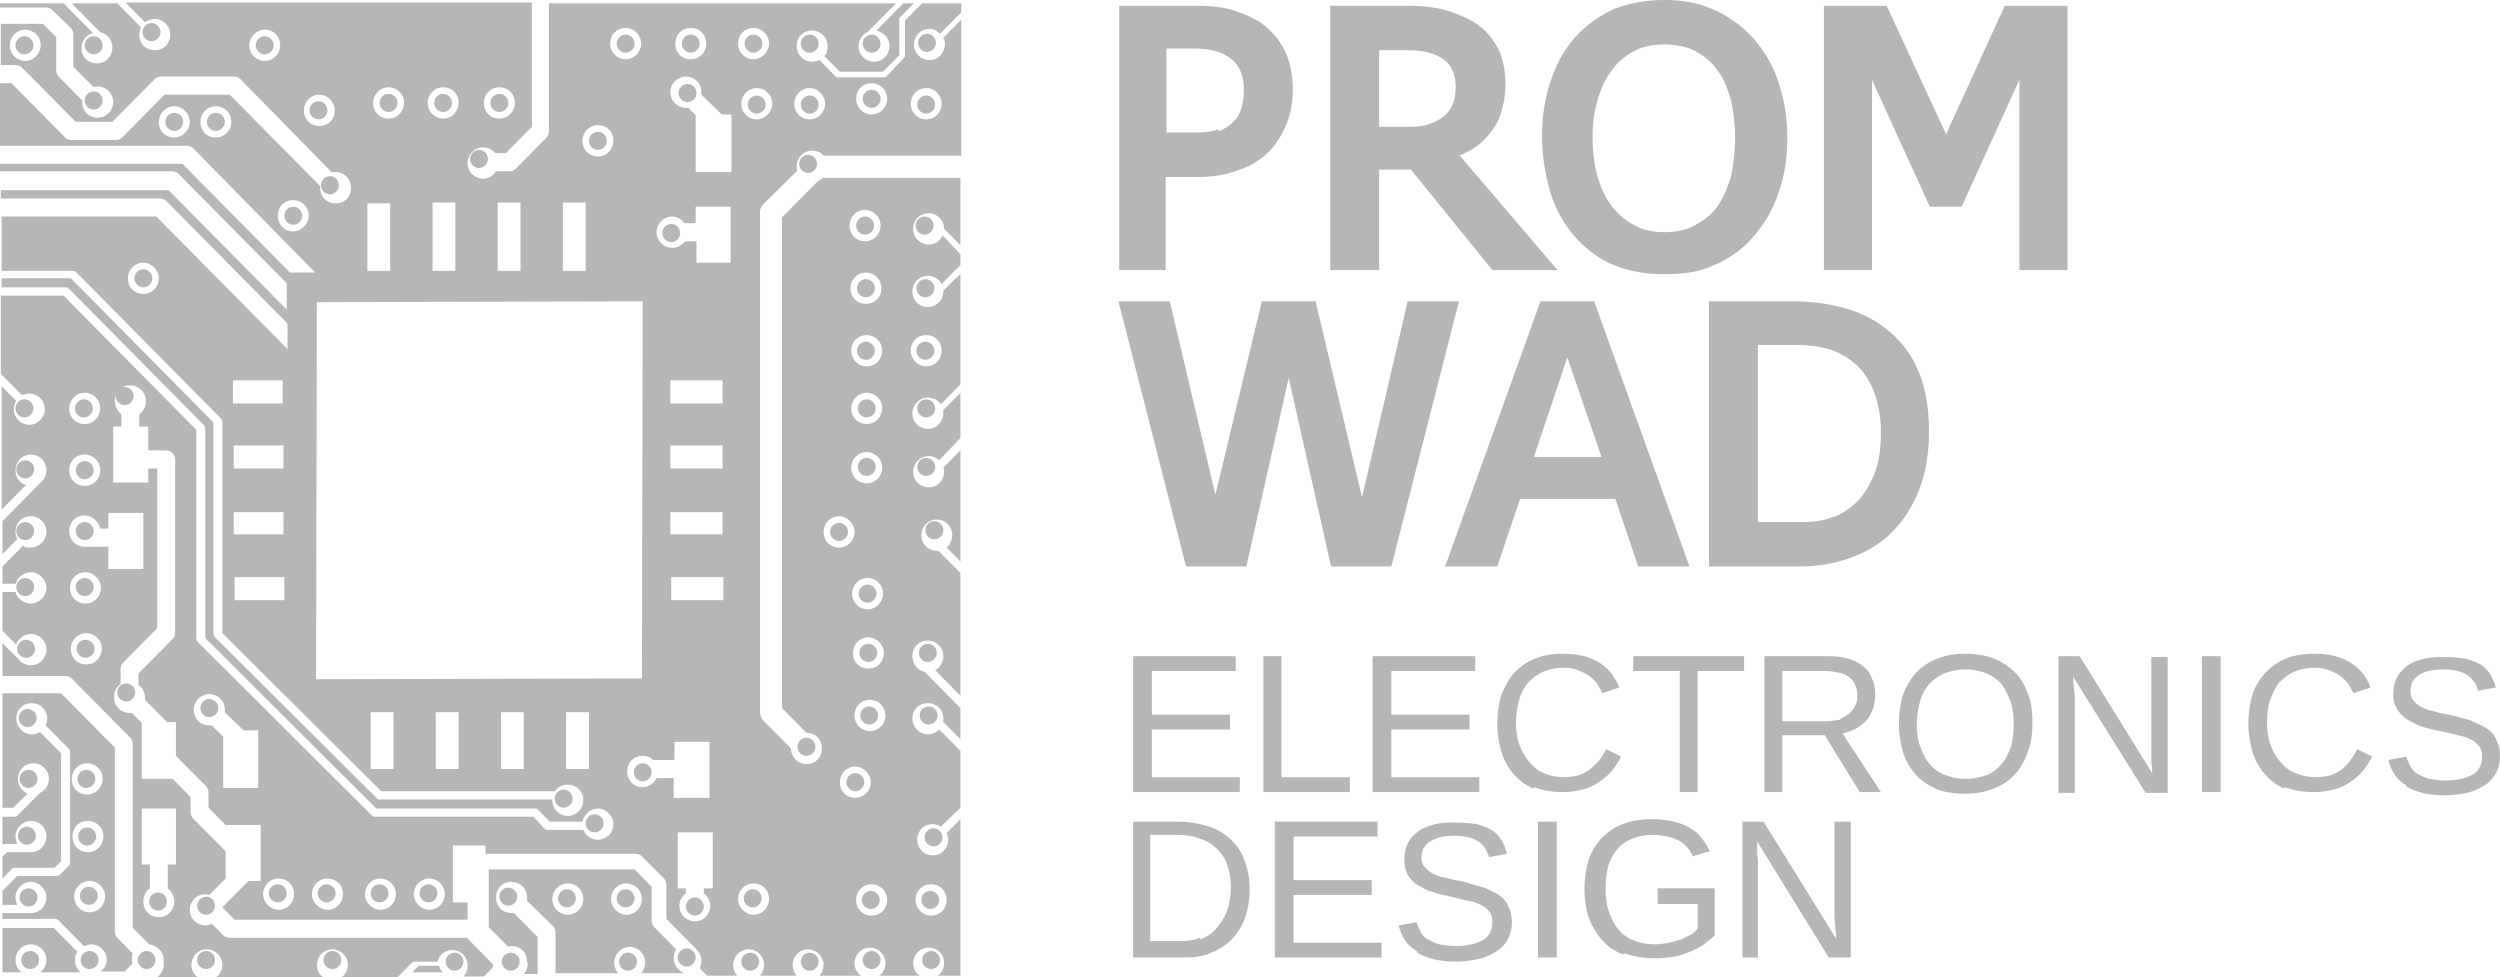 <svg width="110" height="43" viewBox="0 0 110 43" fill="none" xmlns="http://www.w3.org/2000/svg">
<path d="M62.33 41.842C61.9 41.588 61.649 41.189 61.542 40.719L62.33 40.574C62.366 40.719 62.438 40.864 62.51 41.008C62.581 41.153 62.688 41.262 62.832 41.334C62.975 41.407 63.154 41.515 63.333 41.552C63.549 41.588 63.764 41.625 64.087 41.625C64.337 41.625 64.552 41.589 64.732 41.552C64.947 41.516 65.09 41.443 65.234 41.371C65.377 41.298 65.484 41.19 65.556 41.045C65.628 40.9 65.664 40.755 65.664 40.574C65.664 40.393 65.628 40.212 65.52 40.103C65.448 39.994 65.305 39.885 65.162 39.813C65.018 39.741 64.803 39.668 64.588 39.632C64.373 39.596 64.122 39.523 63.836 39.451C63.656 39.415 63.513 39.378 63.333 39.342C63.155 39.306 63.011 39.234 62.867 39.198C62.724 39.125 62.581 39.052 62.437 38.98C62.294 38.907 62.186 38.799 62.079 38.691C61.971 38.581 61.9 38.437 61.863 38.292C61.792 38.147 61.792 37.966 61.792 37.784C61.792 37.495 61.863 37.241 61.971 37.06C62.078 36.843 62.257 36.698 62.437 36.553C62.652 36.408 62.867 36.335 63.154 36.263C63.44 36.191 63.727 36.191 64.05 36.191C64.408 36.191 64.731 36.227 64.982 36.263C65.233 36.336 65.448 36.408 65.627 36.517C65.806 36.626 65.949 36.771 66.057 36.951C66.164 37.132 66.236 37.314 66.308 37.568L65.519 37.712C65.483 37.568 65.412 37.458 65.34 37.314C65.268 37.205 65.161 37.096 65.053 37.024C64.946 36.951 64.767 36.879 64.624 36.843C64.445 36.807 64.265 36.771 64.014 36.771C63.727 36.771 63.512 36.807 63.333 36.843C63.154 36.916 63.011 36.952 62.867 37.061C62.759 37.133 62.688 37.242 62.616 37.351C62.58 37.459 62.544 37.604 62.544 37.712C62.544 37.894 62.58 38.038 62.687 38.148C62.795 38.256 62.903 38.365 63.046 38.437C63.189 38.509 63.368 38.582 63.583 38.618C63.799 38.654 63.977 38.727 64.229 38.763C64.408 38.799 64.587 38.836 64.766 38.908C64.945 38.944 65.125 39.017 65.304 39.052C65.447 39.125 65.626 39.198 65.77 39.27C65.914 39.343 66.057 39.451 66.164 39.56C66.272 39.669 66.344 39.814 66.415 39.995C66.487 40.139 66.523 40.357 66.523 40.574C66.523 40.828 66.487 41.045 66.379 41.262C66.272 41.479 66.129 41.661 65.913 41.806C65.698 41.95 65.447 42.095 65.161 42.168C64.838 42.241 64.48 42.313 64.085 42.313C63.332 42.313 62.759 42.168 62.365 41.915L62.33 41.842ZM71.399 41.987C71.004 41.842 70.718 41.624 70.467 41.334C70.216 41.045 70.037 40.718 69.893 40.356C69.786 39.994 69.714 39.559 69.714 39.125C69.714 38.654 69.786 38.219 69.893 37.857C70.001 37.494 70.216 37.168 70.467 36.879C70.718 36.625 71.004 36.407 71.399 36.263C71.757 36.117 72.187 36.045 72.689 36.045C73.047 36.045 73.37 36.081 73.657 36.154C73.943 36.227 74.159 36.299 74.373 36.444C74.589 36.552 74.731 36.697 74.875 36.878C75.018 37.059 75.126 37.24 75.234 37.457L74.481 37.675C74.409 37.53 74.337 37.385 74.23 37.277C74.122 37.168 74.015 37.059 73.871 36.987C73.728 36.914 73.549 36.842 73.37 36.806C73.19 36.77 72.939 36.733 72.724 36.733C72.365 36.733 72.043 36.806 71.793 36.914C71.541 37.023 71.29 37.168 71.147 37.385C70.968 37.603 70.825 37.857 70.753 38.147C70.681 38.436 70.645 38.763 70.645 39.124C70.645 39.487 70.681 39.813 70.788 40.102C70.896 40.392 71.004 40.646 71.183 40.863C71.362 41.081 71.577 41.262 71.864 41.371C72.115 41.479 72.437 41.551 72.796 41.551C73.046 41.551 73.226 41.515 73.441 41.478C73.62 41.443 73.799 41.37 73.978 41.334C74.122 41.261 74.265 41.189 74.408 41.116C74.516 41.044 74.624 40.971 74.695 40.863V39.776H72.939V39.087H75.448V41.152C75.305 41.297 75.161 41.406 74.982 41.551C74.803 41.66 74.623 41.768 74.372 41.877C74.157 41.949 73.906 42.058 73.656 42.094C73.404 42.13 73.118 42.167 72.831 42.167C72.33 42.167 71.9 42.094 71.505 41.949L71.399 41.987ZM49.857 42.132V36.154H51.828C52.295 36.154 52.724 36.227 53.083 36.335C53.477 36.444 53.8 36.625 54.087 36.878C54.374 37.132 54.589 37.422 54.732 37.784C54.875 38.147 54.983 38.581 54.983 39.088C54.983 39.595 54.911 40.03 54.768 40.428C54.624 40.791 54.409 41.117 54.158 41.371C53.907 41.624 53.585 41.805 53.227 41.95C52.868 42.095 52.51 42.131 52.079 42.131L49.857 42.132ZM56.093 42.132V36.154H60.609V36.806H56.918V38.726H60.358V39.378H56.918V41.479H60.789V42.132H56.129H56.093ZM67.671 42.132V36.154H68.495V42.132H67.671ZM76.667 42.132V36.154H77.599L80.789 41.298C80.789 41.153 80.789 41.008 80.753 40.864C80.753 40.755 80.753 40.61 80.718 40.465C80.718 40.32 80.718 40.175 80.718 40.067V36.154H81.434V42.132H80.467L77.313 37.024C77.313 37.168 77.313 37.313 77.313 37.422C77.313 37.531 77.313 37.676 77.348 37.784C77.348 37.929 77.348 38.038 77.348 38.147V42.132H76.632H76.667V42.132ZM52.832 41.334C53.083 41.225 53.334 41.081 53.513 40.863C53.692 40.646 53.872 40.392 53.979 40.102C54.087 39.813 54.158 39.45 54.158 39.051C54.158 38.653 54.086 38.291 53.979 38.001C53.872 37.711 53.693 37.494 53.477 37.277C53.262 37.096 53.011 36.951 52.724 36.878C52.438 36.77 52.115 36.733 51.757 36.733H50.61V41.407H51.936C52.258 41.407 52.546 41.371 52.796 41.262L52.832 41.334ZM67.492 34.705C67.133 34.56 66.846 34.343 66.596 34.053C66.345 33.763 66.165 33.436 66.058 33.075C65.95 32.676 65.879 32.278 65.879 31.843C65.879 31.372 65.951 30.937 66.058 30.575C66.201 30.212 66.38 29.887 66.631 29.597C66.882 29.343 67.168 29.125 67.527 28.981C67.886 28.836 68.28 28.764 68.746 28.764C69.391 28.764 69.893 28.872 70.323 29.125C70.753 29.38 71.039 29.742 71.255 30.248L70.502 30.502C70.43 30.358 70.358 30.212 70.287 30.104C70.179 29.959 70.072 29.85 69.928 29.741C69.785 29.633 69.606 29.561 69.426 29.488C69.247 29.415 69.032 29.379 68.781 29.379C68.459 29.379 68.136 29.451 67.885 29.56C67.634 29.668 67.419 29.849 67.24 30.031C67.06 30.248 66.917 30.502 66.845 30.792C66.773 31.082 66.702 31.408 66.702 31.77C66.702 32.132 66.738 32.458 66.845 32.748C66.953 33.038 67.096 33.291 67.275 33.509C67.454 33.726 67.67 33.907 67.921 34.016C68.171 34.125 68.494 34.197 68.817 34.197C69.067 34.197 69.247 34.161 69.426 34.125C69.605 34.052 69.785 33.979 69.928 33.87C70.072 33.762 70.215 33.617 70.358 33.472C70.466 33.328 70.573 33.146 70.68 32.965L71.326 33.291C71.218 33.508 71.075 33.725 70.931 33.907C70.788 34.088 70.573 34.269 70.358 34.414C70.143 34.559 69.892 34.668 69.641 34.74C69.355 34.812 69.068 34.849 68.746 34.849C68.279 34.849 67.849 34.776 67.49 34.631V34.705H67.492ZM85.198 34.705C84.839 34.56 84.517 34.343 84.266 34.053C84.014 33.763 83.836 33.436 83.728 33.075C83.62 32.676 83.549 32.278 83.549 31.843C83.549 31.372 83.621 30.937 83.728 30.575C83.872 30.212 84.05 29.887 84.301 29.597C84.552 29.343 84.875 29.125 85.233 28.981C85.592 28.836 86.022 28.764 86.488 28.764C86.954 28.764 87.384 28.836 87.743 28.981C88.101 29.125 88.424 29.343 88.674 29.597C88.925 29.85 89.105 30.177 89.248 30.575C89.391 30.937 89.427 31.372 89.427 31.843C89.427 32.314 89.355 32.749 89.212 33.111C89.068 33.51 88.889 33.836 88.638 34.089C88.387 34.379 88.065 34.56 87.707 34.705C87.348 34.85 86.918 34.923 86.452 34.923C85.95 34.923 85.52 34.85 85.161 34.705L85.198 34.705ZM100.538 34.705C100.18 34.56 99.893 34.343 99.642 34.053C99.391 33.763 99.212 33.436 99.105 33.075C98.997 32.676 98.926 32.278 98.926 31.843C98.926 31.372 98.998 30.937 99.105 30.575C99.212 30.212 99.427 29.887 99.678 29.597C99.929 29.343 100.215 29.125 100.574 28.981C100.933 28.836 101.327 28.764 101.792 28.764C102.438 28.764 102.94 28.872 103.37 29.125C103.8 29.38 104.123 29.742 104.302 30.248L103.549 30.502C103.477 30.358 103.405 30.212 103.334 30.104C103.226 29.959 103.118 29.85 102.975 29.741C102.832 29.633 102.653 29.561 102.473 29.488C102.294 29.415 102.043 29.379 101.828 29.379C101.506 29.379 101.183 29.451 100.932 29.56C100.681 29.668 100.465 29.849 100.287 30.031C100.107 30.248 100 30.502 99.892 30.792C99.785 31.082 99.749 31.408 99.749 31.77C99.749 32.132 99.785 32.458 99.892 32.748C100 33.038 100.143 33.291 100.322 33.509C100.501 33.726 100.717 33.907 101.003 34.016C101.254 34.125 101.576 34.197 101.899 34.197C102.114 34.197 102.329 34.161 102.509 34.125C102.688 34.052 102.867 33.979 103.011 33.87C103.154 33.762 103.297 33.617 103.405 33.472C103.512 33.328 103.62 33.146 103.727 32.965L104.373 33.291C104.265 33.508 104.122 33.725 103.978 33.907C103.835 34.088 103.62 34.269 103.405 34.414C103.19 34.559 102.975 34.668 102.688 34.74C102.402 34.812 102.115 34.849 101.792 34.849C101.326 34.849 100.896 34.776 100.537 34.631V34.705H100.538ZM105.879 34.56C105.449 34.306 105.198 33.908 105.09 33.437L105.879 33.292C105.914 33.437 105.986 33.582 106.058 33.727C106.13 33.836 106.237 33.98 106.38 34.053C106.524 34.125 106.702 34.233 106.882 34.27C107.097 34.306 107.348 34.343 107.635 34.343C107.886 34.343 108.101 34.307 108.28 34.27C108.495 34.234 108.639 34.161 108.782 34.089C108.925 34.016 109.033 33.908 109.104 33.763C109.176 33.618 109.212 33.474 109.212 33.292C109.212 33.111 109.176 32.93 109.069 32.821C108.997 32.712 108.853 32.604 108.71 32.531C108.566 32.459 108.351 32.386 108.137 32.35C107.921 32.278 107.67 32.242 107.384 32.169C107.205 32.133 107.062 32.096 106.882 32.061C106.703 32.025 106.56 31.952 106.416 31.916C106.273 31.843 106.129 31.771 105.986 31.698C105.843 31.625 105.735 31.517 105.627 31.409C105.519 31.299 105.448 31.155 105.376 31.01C105.304 30.865 105.304 30.684 105.304 30.503C105.304 30.213 105.376 29.959 105.484 29.779C105.591 29.561 105.77 29.416 105.95 29.271C106.165 29.126 106.38 29.053 106.666 28.982C106.953 28.909 107.239 28.909 107.562 28.909C107.921 28.909 108.243 28.945 108.494 28.982C108.745 29.054 108.96 29.126 109.139 29.235C109.319 29.344 109.462 29.489 109.57 29.669C109.677 29.85 109.748 30.032 109.82 30.249L109.032 30.394C108.996 30.249 108.96 30.105 108.853 29.995C108.781 29.887 108.674 29.778 108.566 29.706C108.458 29.633 108.315 29.561 108.136 29.525C107.957 29.489 107.777 29.452 107.527 29.452C107.24 29.452 107.025 29.488 106.846 29.525C106.667 29.561 106.523 29.634 106.38 29.742C106.272 29.815 106.2 29.923 106.129 30.032C106.093 30.141 106.057 30.286 106.057 30.394C106.057 30.576 106.092 30.72 106.2 30.829C106.272 30.938 106.415 31.046 106.559 31.119C106.702 31.191 106.881 31.264 107.096 31.299C107.312 31.372 107.526 31.409 107.742 31.445C107.92 31.481 108.1 31.517 108.279 31.589C108.458 31.625 108.638 31.662 108.781 31.734C108.96 31.807 109.103 31.879 109.247 31.952C109.39 32.025 109.534 32.133 109.641 32.242C109.749 32.35 109.82 32.495 109.892 32.676C109.964 32.821 110 33.039 110 33.256C110 33.509 109.964 33.727 109.857 33.944C109.749 34.161 109.606 34.343 109.427 34.487C109.212 34.632 108.96 34.777 108.674 34.85C108.387 34.923 107.993 34.995 107.599 34.995C106.846 34.995 106.273 34.85 105.878 34.596V34.56H105.879ZM49.857 34.85V28.872H54.373V29.525H50.681V31.445H54.122V32.096H50.681V34.198H54.552V34.85H49.893H49.857ZM55.592 34.85V28.872H56.381V34.198H59.391V34.85H55.592ZM60.394 34.85V28.872H64.91V29.525H61.219V31.445H64.659V32.096H61.219V34.198H65.09V34.85H60.43H60.394ZM73.908 34.85V29.525H71.865V28.872H76.739V29.525H74.696V34.85H73.908ZM77.635 34.85V28.872H80.43C80.753 28.872 81.076 28.909 81.327 28.982C81.578 29.054 81.793 29.162 81.972 29.308C82.151 29.452 82.294 29.633 82.366 29.85C82.474 30.068 82.51 30.285 82.51 30.575C82.51 30.756 82.474 30.937 82.437 31.118C82.366 31.299 82.294 31.481 82.187 31.625C82.079 31.77 81.9 31.915 81.721 32.024C81.541 32.133 81.326 32.205 81.076 32.278L82.76 34.85H81.828L80.287 32.349H78.423V34.85L77.635 34.85ZM90.574 34.85V28.872H91.506L94.696 34.017C94.696 33.872 94.696 33.727 94.66 33.618C94.66 33.51 94.66 33.365 94.66 33.22C94.66 33.075 94.66 32.93 94.66 32.822V28.909H95.377V34.886H94.409L91.219 29.779C91.219 29.923 91.219 30.068 91.255 30.213C91.255 30.322 91.255 30.466 91.291 30.576C91.291 30.72 91.291 30.829 91.291 30.901V34.886H90.574V34.85ZM96.882 34.85V28.872H97.707V34.85H96.882ZM87.456 34.089C87.707 33.98 87.922 33.8 88.101 33.582C88.28 33.364 88.387 33.111 88.495 32.821C88.567 32.531 88.603 32.169 88.603 31.843C88.603 31.481 88.567 31.155 88.459 30.865C88.352 30.576 88.244 30.322 88.065 30.105C87.886 29.887 87.671 29.742 87.42 29.633C87.133 29.524 86.847 29.452 86.488 29.452C86.13 29.452 85.807 29.525 85.556 29.633C85.269 29.742 85.054 29.923 84.875 30.105C84.696 30.322 84.553 30.576 84.481 30.865C84.409 31.155 84.338 31.481 84.338 31.843C84.338 32.206 84.373 32.531 84.481 32.821C84.588 33.111 84.696 33.364 84.875 33.582C85.054 33.8 85.269 33.98 85.556 34.089C85.843 34.198 86.13 34.27 86.488 34.27C86.847 34.27 87.169 34.198 87.456 34.089ZM80.968 31.625C81.147 31.553 81.255 31.481 81.398 31.372C81.506 31.263 81.577 31.155 81.649 31.009C81.721 30.865 81.721 30.72 81.721 30.575C81.721 30.394 81.685 30.249 81.614 30.104C81.541 29.959 81.47 29.85 81.327 29.778C81.219 29.669 81.076 29.633 80.897 29.597C80.718 29.561 80.538 29.524 80.323 29.524H78.424V31.734H80.36C80.575 31.734 80.79 31.698 80.969 31.662V31.625H80.968Z" fill="#B6B6B6"/>
<path d="M52.187 24.924L49.212 13.259H51.47L53.477 21.772L55.52 13.259H57.886L59.929 21.88L61.936 13.259H64.194L61.219 24.924H58.567L56.703 16.628L54.839 24.924H52.223H52.187ZM63.585 24.924L67.779 13.259H70.144L74.338 24.924H72.08L71.076 21.953H66.882L65.879 24.924H63.621H63.585ZM75.198 24.924V13.259H78.818C79.714 13.259 80.538 13.367 81.255 13.585C82.008 13.802 82.653 14.164 83.191 14.635C83.729 15.106 84.158 15.686 84.445 16.41C84.733 17.135 84.876 17.968 84.876 18.982C84.876 19.96 84.732 20.794 84.445 21.554C84.159 22.279 83.764 22.895 83.263 23.402C82.761 23.91 82.151 24.272 81.471 24.525C80.79 24.779 80.036 24.924 79.248 24.924H75.162H75.198ZM80.717 22.75C81.112 22.57 81.471 22.316 81.793 21.99C82.079 21.664 82.33 21.229 82.51 20.758C82.688 20.251 82.76 19.707 82.76 19.019C82.76 18.331 82.653 17.787 82.474 17.28C82.294 16.809 82.043 16.411 81.721 16.085C81.398 15.795 81.004 15.541 80.573 15.396C80.144 15.252 79.642 15.179 79.069 15.179H77.348V22.968H79.391C79.858 22.968 80.323 22.895 80.717 22.714V22.75ZM70.467 20.106L68.961 15.723L67.492 20.106H70.467ZM71.005 11.665C70.359 11.411 69.714 10.904 69.249 10.361C68.782 9.817 68.424 9.165 68.209 8.441C67.994 7.68 67.85 6.883 67.85 6.013C67.85 5.144 67.958 4.383 68.209 3.623C68.46 2.862 68.782 2.246 69.249 1.703C69.715 1.159 70.324 0.725 71.005 0.398C71.685 0.145 72.366 0 73.227 0C74.016 0 74.661 0.109 75.342 0.398C76.023 0.688 76.632 1.123 77.134 1.666C77.6 2.21 77.994 2.826 78.245 3.586C78.496 4.347 78.639 5.108 78.639 6.013C78.639 6.919 78.531 7.752 78.245 8.513C77.994 9.274 77.6 9.89 77.134 10.433C76.668 10.976 76.058 11.411 75.342 11.701C74.768 11.954 74.159 12.063 73.227 12.063C72.402 12.063 71.757 11.955 71.005 11.665ZM49.248 11.882V0.254H52.617C53.37 0.254 53.979 0.326 54.517 0.543C55.054 0.725 55.52 0.978 55.843 1.304C56.201 1.63 56.452 2.029 56.631 2.463C56.81 2.934 56.882 3.405 56.882 3.949C56.882 4.456 56.81 4.927 56.631 5.398C56.452 5.869 56.201 6.267 55.879 6.629C55.52 6.992 55.09 7.281 54.553 7.463C54.015 7.68 53.405 7.789 52.653 7.789H51.291V11.882H49.176H49.248ZM58.531 11.882V0.254H61.901C62.617 0.254 63.263 0.326 63.8 0.507C64.338 0.688 64.804 0.906 65.162 1.195C65.52 1.485 65.807 1.884 65.986 2.282C66.165 2.717 66.237 3.188 66.237 3.731C66.237 4.166 66.165 4.564 66.058 4.927C65.951 5.289 65.771 5.615 65.52 5.905C65.305 6.195 65.019 6.412 64.732 6.593L64.23 6.847L68.531 11.882H65.664L62.08 7.463H60.681V11.882H58.567H58.531ZM80.252 11.882V0.254H83.012L85.628 5.905L88.209 0.254H90.969V11.882H88.854V3.514L86.31 9.093H84.912L82.367 3.514V11.882H80.252ZM74.553 9.926C74.947 9.709 75.269 9.491 75.556 9.093C75.807 8.73 76.023 8.259 76.166 7.752C76.273 7.245 76.345 6.666 76.345 6.05C76.345 5.434 76.273 4.963 76.166 4.42C76.023 3.912 75.843 3.441 75.556 3.079C75.305 2.717 74.983 2.463 74.589 2.246C74.194 2.029 73.657 1.956 73.227 1.956C72.797 1.956 72.295 2.029 71.901 2.246C71.507 2.463 71.184 2.717 70.933 3.079C70.646 3.441 70.431 3.912 70.288 4.42C70.145 4.927 70.073 5.434 70.073 6.05C70.073 6.666 70.145 7.245 70.288 7.752C70.431 8.259 70.646 8.73 70.933 9.093C71.22 9.455 71.542 9.709 71.937 9.926C72.331 10.143 72.797 10.216 73.228 10.216C73.692 10.216 74.158 10.143 74.553 9.926ZM53.621 5.76C53.872 5.687 54.087 5.543 54.266 5.361C54.445 5.18 54.553 4.999 54.625 4.746C54.696 4.492 54.732 4.238 54.732 3.949C54.732 3.369 54.553 2.898 54.195 2.608C53.836 2.318 53.334 2.137 52.618 2.137H51.327V5.832H52.653C53.012 5.832 53.334 5.796 53.585 5.687L53.621 5.76ZM62.939 5.434C63.19 5.361 63.406 5.217 63.585 5.072C63.836 4.818 64.051 4.528 64.051 3.84C64.051 3.297 63.872 2.862 63.513 2.608C63.155 2.355 62.653 2.21 61.972 2.21H60.681V5.579H62.043C62.402 5.579 62.689 5.543 62.939 5.434Z" fill="#B6B6B6"/>
<path d="M0.108 42.784V40.828H2.366L3.405 41.879C3.333 41.987 3.297 42.096 3.297 42.241C3.297 42.458 3.405 42.676 3.548 42.784H1.756C1.935 42.676 2.042 42.458 2.042 42.241C2.042 41.843 1.72 41.553 1.361 41.553C0.967 41.553 0.681 41.879 0.681 42.241C0.681 42.458 0.789 42.676 0.967 42.784H0.143H0.108ZM4.695 42.241C4.695 41.843 4.373 41.553 4.014 41.553C3.906 41.553 3.799 41.589 3.692 41.626L2.581 40.503C2.545 40.467 2.509 40.43 2.437 40.43H0.108V40.176H1.362C1.756 40.176 2.043 39.85 2.043 39.488C2.043 39.126 1.721 38.8 1.362 38.8C0.968 38.8 0.681 39.126 0.681 39.488C0.681 39.597 0.717 39.706 0.753 39.814H0.108V39.198L0.753 38.545H2.474C2.509 38.545 2.581 38.509 2.617 38.509L3.011 38.111C3.047 38.075 3.083 38.038 3.083 37.966V33.075C3.083 33.04 3.048 32.967 3.011 32.931L2.008 31.916C2.043 31.843 2.079 31.735 2.079 31.626C2.079 31.228 1.757 30.938 1.398 30.938C1.004 30.938 0.717 31.228 0.717 31.626C0.717 31.989 1.04 32.315 1.398 32.315C1.542 32.315 1.649 32.278 1.757 32.206L2.689 33.147V37.894L2.402 38.183H0.682C0.646 38.183 0.574 38.183 0.539 38.219L0.109 38.654V37.676L0.324 37.495H1.361C1.756 37.495 2.042 37.169 2.042 36.807C2.042 36.408 1.72 36.118 1.361 36.118C1.003 36.118 0.681 36.444 0.681 36.807C0.681 36.915 0.716 37.025 0.753 37.133H0.215C0.179 37.133 0.143 37.168 0.108 37.168V35.937H0.645C0.681 35.937 0.753 35.901 0.789 35.864L1.756 34.887C2.007 34.778 2.151 34.524 2.151 34.27C2.151 33.872 1.828 33.583 1.47 33.583C1.075 33.583 0.789 33.908 0.789 34.27C0.789 34.56 0.967 34.814 1.219 34.923L0.573 35.539H0.107V30.503H2.688L5.054 32.894V40.973C5.054 41.082 5.089 41.191 5.161 41.263L5.842 41.951C5.806 42.024 5.806 42.096 5.806 42.205C5.806 42.277 5.806 42.35 5.842 42.386L5.483 42.748H4.408C4.587 42.639 4.695 42.423 4.695 42.205V42.241ZM7.204 42.241C7.204 41.879 6.917 41.589 6.559 41.553L5.842 40.829V32.75C5.842 32.641 5.806 32.532 5.734 32.46L3.154 29.851C3.081 29.779 2.974 29.743 2.867 29.743H0.107V28.294L0.896 29.091C1.003 29.199 1.182 29.272 1.361 29.272C1.756 29.272 2.042 28.946 2.042 28.583C2.042 28.185 1.72 27.895 1.361 27.895C1.039 27.895 0.789 28.113 0.716 28.366L0.107 27.75V26.048H0.68C0.752 26.337 1.039 26.555 1.361 26.555C1.72 26.555 2.042 26.229 2.042 25.866C2.042 25.504 1.72 25.178 1.361 25.178C1.039 25.178 0.788 25.395 0.68 25.685H0.107V24.925L1.003 24.019C1.111 24.091 1.219 24.091 1.361 24.091C1.72 24.091 2.042 23.765 2.042 23.404C2.042 23.005 1.72 22.715 1.361 22.715C0.967 22.715 0.681 23.005 0.681 23.404C0.681 23.512 0.716 23.621 0.753 23.729L0.108 24.381V22.932L1.864 21.157C1.971 21.048 2.042 20.867 2.042 20.686C2.042 20.288 1.72 19.998 1.361 19.998C0.967 19.998 0.681 20.324 0.681 20.686C0.681 21.012 0.86 21.266 1.147 21.338L0.072 22.424V16.991L0.717 17.643C0.645 17.751 0.609 17.86 0.609 18.005C0.609 18.403 0.932 18.693 1.29 18.693C1.649 18.693 1.971 18.367 1.971 18.005C1.971 17.607 1.649 17.317 1.29 17.317C1.183 17.317 1.039 17.353 0.968 17.389L0.036 16.447V13.006H2.796L8.638 18.911V28.112C8.638 28.148 8.674 28.221 8.71 28.257L16.345 35.864C16.38 35.901 16.416 35.937 16.488 35.937H23.477L23.979 36.481C24.015 36.517 24.051 36.517 24.122 36.517H25.664C25.771 36.77 26.023 36.951 26.309 36.951C26.668 36.951 26.99 36.661 26.99 36.263C26.99 35.901 26.668 35.575 26.309 35.575C25.987 35.575 25.699 35.828 25.628 36.154H24.194L23.692 35.647C23.657 35.611 23.621 35.574 23.549 35.574H16.56L9.033 28.075V18.875C9.033 18.839 8.997 18.766 8.997 18.73L3.047 12.716C3.011 12.68 2.974 12.643 2.903 12.643H0.072V12.245H3.118L9.39 18.585V27.895C9.39 27.931 9.426 28.004 9.462 28.04L16.559 35.104C16.595 35.14 16.631 35.177 16.703 35.177H24.302C24.302 35.177 24.302 35.177 24.302 35.213C24.302 35.575 24.588 35.901 24.982 35.901C25.341 35.901 25.663 35.611 25.663 35.213C25.663 34.814 25.376 34.524 24.982 34.524C24.731 34.524 24.552 34.634 24.409 34.814H16.774L9.785 27.859V18.549C9.785 18.513 9.749 18.44 9.713 18.404L3.333 11.956C3.297 11.919 3.261 11.919 3.19 11.919H0.071V9.529H6.882L12.652 15.361V14.238L7.312 8.84C7.239 8.767 7.132 8.731 7.025 8.731H0.035V8.369H7.419L12.616 13.622V12.462L7.849 7.644C7.777 7.572 7.67 7.536 7.563 7.536H0V7.21H8.029L12.76 11.992H13.871L8.494 6.521C8.422 6.448 8.315 6.412 8.208 6.412H0V3.659H0.502L2.867 6.05C2.94 6.122 3.047 6.159 3.154 6.159H5.09C5.198 6.159 5.305 6.122 5.376 6.05L7.24 4.166H10.108L14.086 8.187C14.086 8.223 14.086 8.223 14.086 8.26C14.086 8.658 14.373 8.948 14.767 8.948C15.161 8.948 15.448 8.658 15.448 8.26C15.448 7.897 15.161 7.571 14.767 7.571C14.695 7.571 14.659 7.571 14.588 7.571L10.574 3.478C10.502 3.405 10.395 3.369 10.287 3.369H7.097C6.99 3.369 6.882 3.405 6.81 3.478L4.946 5.362H3.333L0.967 2.971C0.896 2.898 0.789 2.863 0.681 2.863H0.035V1.051H1.899L2.473 1.631V3.08C2.473 3.189 2.508 3.297 2.58 3.37L3.619 4.42V4.493C3.619 4.891 3.906 5.181 4.3 5.181C4.695 5.181 4.981 4.855 4.981 4.493C4.981 4.094 4.659 3.804 4.3 3.804C4.229 3.804 4.193 3.804 4.122 3.841L3.225 2.935V1.522C3.225 1.414 3.19 1.305 3.118 1.232L2.293 0.435C2.222 0.363 2.115 0.327 2.007 0.327H0V0.146H2.796L4.086 1.45C3.799 1.522 3.584 1.812 3.584 2.102C3.584 2.5 3.871 2.79 4.265 2.79C4.659 2.79 4.946 2.464 4.946 2.102C4.946 1.776 4.731 1.486 4.408 1.414L3.154 0.146H5.161L6.2 1.196C6.164 1.305 6.128 1.414 6.128 1.522C6.128 1.921 6.415 2.21 6.809 2.21C7.203 2.21 7.49 1.921 7.49 1.522C7.49 1.124 7.168 0.834 6.809 0.834C6.63 0.834 6.487 0.906 6.379 0.979L5.519 0.109H23.404V5.579L22.257 6.739H21.791C21.683 6.594 21.469 6.485 21.254 6.485C20.859 6.485 20.573 6.811 20.573 7.173C20.573 7.572 20.895 7.862 21.254 7.862C21.505 7.862 21.72 7.717 21.826 7.536H22.4C22.508 7.536 22.615 7.5 22.687 7.428L24.048 6.051C24.12 5.978 24.156 5.87 24.156 5.761V0.146H39.425L38.17 1.414C37.919 1.523 37.776 1.776 37.776 2.03C37.776 2.428 38.099 2.718 38.457 2.718C38.851 2.718 39.138 2.392 39.138 2.03C39.138 1.704 38.887 1.414 38.565 1.342L39.747 0.146H40.214L39.604 0.762C39.568 0.798 39.568 0.834 39.568 0.871V2.428L38.852 3.153H36.952L36.271 2.465C36.379 2.356 36.415 2.211 36.415 2.03C36.415 1.631 36.093 1.342 35.734 1.342C35.339 1.342 35.053 1.631 35.053 2.03C35.053 2.428 35.375 2.718 35.734 2.718C35.842 2.718 35.984 2.682 36.056 2.646L36.773 3.37C36.808 3.406 36.845 3.406 36.88 3.406H38.888C38.923 3.406 38.959 3.406 38.995 3.37L39.784 2.537C39.819 2.501 39.819 2.465 39.819 2.465V0.907L40.572 0.146H42.293V0.545L41.361 1.486C41.253 1.378 41.074 1.269 40.894 1.269C40.5 1.269 40.214 1.595 40.214 1.957C40.214 2.356 40.536 2.646 40.894 2.646C41.288 2.646 41.575 2.32 41.575 1.957C41.575 1.849 41.575 1.776 41.504 1.668L42.292 0.871V6.848H36.237C36.129 6.703 35.95 6.631 35.735 6.631C35.34 6.631 35.054 6.957 35.054 7.319C35.054 7.391 35.054 7.464 35.089 7.5L33.585 8.985C33.477 9.094 33.441 9.203 33.441 9.347V31.337C33.441 31.482 33.477 31.591 33.585 31.7L34.803 32.931C34.803 33.33 35.125 33.619 35.484 33.619C35.878 33.619 36.165 33.33 36.165 32.931C36.165 32.532 35.878 32.243 35.484 32.243L34.408 31.156V9.564L35.986 7.97C36.058 7.934 36.129 7.898 36.201 7.825H42.258V10.796C42.007 10.542 41.757 10.253 41.542 10.072C41.542 9.673 41.219 9.383 40.861 9.383C40.467 9.383 40.18 9.673 40.18 10.072C40.18 10.47 40.502 10.76 40.861 10.76C41.112 10.76 41.363 10.615 41.47 10.361C41.721 10.615 42.008 10.905 42.259 11.194V11.665C41.972 11.919 41.686 12.245 41.434 12.499C41.327 12.281 41.076 12.136 40.825 12.136C40.431 12.136 40.144 12.462 40.144 12.825C40.144 13.223 40.467 13.513 40.825 13.513C41.184 13.513 41.506 13.223 41.506 12.825C41.506 12.788 41.506 12.788 41.506 12.788C41.721 12.571 41.972 12.318 42.259 12.064V16.918L41.398 17.788C41.291 17.607 41.076 17.498 40.825 17.498C40.431 17.498 40.144 17.824 40.144 18.186C40.144 18.585 40.467 18.874 40.825 18.874C41.219 18.874 41.506 18.548 41.506 18.186C41.506 18.15 41.506 18.114 41.506 18.041L42.259 17.28V19.273L41.327 20.251C41.219 20.142 41.04 20.07 40.861 20.07C40.467 20.07 40.18 20.396 40.18 20.758C40.18 21.157 40.502 21.446 40.861 21.446C41.255 21.446 41.542 21.12 41.542 20.758C41.542 20.686 41.542 20.649 41.506 20.577L42.259 19.816V24.707L41.649 24.091C41.793 23.982 41.9 23.765 41.9 23.547C41.9 23.185 41.614 22.86 41.219 22.86C40.825 22.86 40.538 23.185 40.538 23.547C40.538 23.947 40.861 24.236 41.219 24.236H41.291L42.259 25.214V30.612L41.148 29.489C41.363 29.38 41.507 29.126 41.507 28.873C41.507 28.475 41.184 28.185 40.826 28.185C40.431 28.185 40.145 28.475 40.145 28.873C40.145 29.199 40.36 29.489 40.682 29.561L42.259 31.155V32.532L41.507 31.771C41.507 31.735 41.507 31.698 41.507 31.626C41.507 31.227 41.22 30.938 40.826 30.938C40.431 30.938 40.145 31.227 40.145 31.626C40.145 31.989 40.467 32.314 40.826 32.314C41.005 32.314 41.184 32.242 41.327 32.096L42.259 33.039V35.538L41.399 36.371C41.291 36.298 41.148 36.263 41.04 36.263C40.646 36.263 40.36 36.552 40.36 36.951C40.36 37.313 40.646 37.639 41.04 37.639C41.434 37.639 41.721 37.313 41.721 36.951C41.721 36.842 41.686 36.733 41.649 36.661L42.259 36.045V42.928H41.255C41.434 42.819 41.542 42.602 41.542 42.385C41.542 41.986 41.255 41.697 40.861 41.697C40.467 41.697 40.18 42.022 40.18 42.385C40.18 42.602 40.287 42.819 40.467 42.928H38.674C38.853 42.819 38.961 42.602 38.961 42.385C38.961 41.986 38.638 41.697 38.28 41.697C37.886 41.697 37.599 42.022 37.599 42.385C37.599 42.602 37.706 42.819 37.886 42.928H36.058C36.165 42.819 36.237 42.639 36.237 42.457C36.237 42.095 35.914 41.769 35.556 41.769C35.162 41.769 34.875 42.095 34.875 42.457C34.875 42.638 34.947 42.819 35.054 42.928H33.441C33.549 42.819 33.62 42.639 33.62 42.457C33.62 42.095 33.333 41.769 32.939 41.769C32.545 41.769 32.258 42.095 32.258 42.457C32.258 42.638 32.33 42.819 32.437 42.928H31.111L30.789 42.602C30.824 42.494 30.861 42.385 30.861 42.276C30.861 42.059 30.753 41.878 30.61 41.733L29.319 40.429V38.944C29.319 38.835 29.284 38.726 29.212 38.654L28.244 37.676C28.172 37.604 28.065 37.567 27.957 37.567H21.362V37.205H19.928V39.705H20.574V40.465H10.322L9.785 39.922L10.932 38.763H11.469V36.3H9.928L9.175 35.539V34.887C9.175 34.778 9.14 34.669 9.067 34.597L7.741 33.257V31.771H7.347L6.38 30.793C6.38 30.757 6.38 30.721 6.38 30.684C6.38 30.467 6.272 30.25 6.093 30.141V29.634L7.598 28.113C7.67 28.04 7.706 27.932 7.706 27.823V20.215C7.706 19.998 7.527 19.817 7.312 19.817H6.523V18.766H6.129V18.223C6.308 18.114 6.415 17.897 6.415 17.643C6.415 17.245 6.093 16.955 5.734 16.955C5.34 16.955 5.054 17.245 5.054 17.643C5.054 17.86 5.161 18.078 5.34 18.223V18.766H4.981V21.23H6.523V20.614H6.917V27.642L5.412 29.163C5.34 29.235 5.305 29.344 5.305 29.452V30.105C5.125 30.213 5.018 30.43 5.018 30.684C5.018 31.082 5.34 31.372 5.699 31.372C5.734 31.372 5.771 31.372 5.806 31.372L6.236 31.806V34.27H7.598L8.387 35.067V35.719C8.387 35.828 8.422 35.937 8.494 36.009L9.928 37.458V38.654L9.211 39.378C9.14 39.378 9.104 39.342 9.033 39.342C8.638 39.342 8.352 39.667 8.352 40.03C8.352 40.428 8.674 40.718 9.033 40.718C9.14 40.718 9.248 40.682 9.319 40.646L9.821 41.153C9.893 41.225 10 41.261 10.108 41.261H20.538L21.685 42.421V42.566L21.29 42.965H20.394C20.502 42.855 20.574 42.675 20.574 42.493C20.574 42.095 20.287 41.805 19.893 41.805C19.57 41.805 19.319 42.022 19.247 42.312H18.243C18.207 42.312 18.136 42.348 18.1 42.385L17.491 43.001H15.018C15.196 42.892 15.304 42.675 15.304 42.457C15.304 42.059 14.982 41.769 14.623 41.769C14.229 41.769 13.942 42.095 13.942 42.457C13.942 42.675 14.05 42.892 14.229 43.001H9.498C9.677 42.892 9.784 42.675 9.784 42.457C9.784 42.059 9.462 41.769 9.103 41.769C8.709 41.769 8.422 42.095 8.422 42.457C8.422 42.675 8.53 42.892 8.709 43.001H6.917C7.06 42.892 7.203 42.675 7.203 42.457V42.241H7.204ZM18.136 42.784L18.423 42.495H19.319C19.355 42.603 19.391 42.712 19.498 42.784H18.136ZM23.19 42.313C23.19 41.916 22.903 41.626 22.509 41.626C22.473 41.626 22.401 41.626 22.366 41.661L21.506 40.792V38.256H27.921L28.674 39.017V40.502C28.674 40.611 28.71 40.72 28.782 40.792L29.749 41.77C29.677 41.879 29.642 42.023 29.642 42.169C29.642 42.458 29.857 42.712 30.108 42.82H28.208C28.315 42.712 28.387 42.53 28.387 42.349C28.387 41.951 28.064 41.661 27.706 41.661C27.348 41.661 27.025 41.987 27.025 42.349C27.025 42.53 27.097 42.712 27.204 42.82H24.444V41.046C24.444 40.936 24.409 40.828 24.336 40.756L23.189 39.633C23.189 39.597 23.189 39.56 23.189 39.488C23.189 39.089 22.867 38.8 22.509 38.8C22.114 38.8 21.828 39.089 21.828 39.488C21.828 39.886 22.114 40.176 22.509 40.176C22.544 40.176 22.581 40.176 22.616 40.176L23.655 41.227V42.857H23.046C23.154 42.748 23.225 42.567 23.225 42.386L23.19 42.313ZM19.606 42.313C19.606 42.096 19.785 41.916 20 41.916C20.215 41.916 20.394 42.096 20.394 42.313C20.394 42.531 20.215 42.712 20 42.712C19.785 42.712 19.606 42.53 19.606 42.313ZM22.078 42.313C22.078 42.096 22.258 41.916 22.473 41.916C22.688 41.916 22.867 42.096 22.867 42.313C22.867 42.531 22.688 42.712 22.473 42.712C22.258 42.712 22.078 42.53 22.078 42.313ZM27.24 42.313C27.24 42.096 27.419 41.916 27.634 41.916C27.849 41.916 28.028 42.096 28.028 42.313C28.028 42.531 27.849 42.712 27.634 42.712C27.419 42.712 27.24 42.53 27.24 42.313ZM32.616 42.313C32.616 42.096 32.796 41.916 33.011 41.916C33.226 41.916 33.405 42.096 33.405 42.313C33.405 42.531 33.226 42.712 33.011 42.712C32.796 42.712 32.616 42.53 32.616 42.313ZM35.233 42.313C35.233 42.096 35.412 41.916 35.627 41.916C35.843 41.916 36.021 42.096 36.021 42.313C36.021 42.531 35.843 42.712 35.627 42.712C35.412 42.712 35.233 42.53 35.233 42.313ZM0.932 42.241C0.932 42.023 1.111 41.843 1.326 41.843C1.541 41.843 1.72 42.023 1.72 42.241C1.72 42.458 1.541 42.639 1.326 42.639C1.111 42.639 0.932 42.458 0.932 42.241ZM3.548 42.241C3.548 42.023 3.728 41.843 3.943 41.843C4.158 41.843 4.337 42.023 4.337 42.241C4.337 42.458 4.158 42.639 3.943 42.639C3.728 42.639 3.548 42.458 3.548 42.241ZM6.057 42.241C6.057 42.023 6.236 41.843 6.451 41.843C6.667 41.843 6.846 42.023 6.846 42.241C6.846 42.458 6.667 42.639 6.451 42.639C6.236 42.639 6.057 42.458 6.057 42.241ZM8.674 42.241C8.674 42.023 8.853 41.843 9.068 41.843C9.283 41.843 9.462 42.023 9.462 42.241C9.462 42.458 9.283 42.639 9.068 42.639C8.853 42.639 8.674 42.458 8.674 42.241ZM14.229 42.241C14.229 42.023 14.408 41.843 14.623 41.843C14.839 41.843 15.018 42.023 15.018 42.241C15.018 42.458 14.839 42.639 14.623 42.639C14.408 42.639 14.229 42.458 14.229 42.241ZM37.957 42.241C37.957 42.023 38.136 41.843 38.352 41.843C38.567 41.843 38.746 42.023 38.746 42.241C38.746 42.458 38.567 42.639 38.352 42.639C38.136 42.639 37.957 42.458 37.957 42.241ZM40.574 42.241C40.574 42.023 40.753 41.843 40.968 41.843C41.183 41.843 41.362 42.023 41.362 42.241C41.362 42.458 41.183 42.639 40.968 42.639C40.753 42.639 40.574 42.458 40.574 42.241ZM29.821 42.132C29.821 41.915 30 41.733 30.215 41.733C30.43 41.733 30.609 41.915 30.609 42.132C30.609 42.35 30.43 42.53 30.215 42.53C30 42.53 29.821 42.35 29.821 42.132ZM31.254 39.886C31.254 39.632 31.147 39.452 30.968 39.307V39.089H31.362V36.626H29.821V39.089H30.179V39.307C30 39.452 29.892 39.632 29.892 39.85C29.892 40.249 30.215 40.538 30.573 40.538C30.968 40.538 31.254 40.212 31.254 39.85V39.886ZM7.67 39.669C7.67 39.452 7.563 39.235 7.383 39.089V38.039H7.742V35.575H6.237V38.039H6.595V39.089C6.416 39.199 6.309 39.415 6.309 39.669C6.309 40.068 6.595 40.357 6.99 40.357C7.384 40.357 7.67 40.031 7.67 39.669ZM30.179 39.886C30.179 39.669 30.358 39.488 30.573 39.488C30.789 39.488 30.968 39.669 30.968 39.886C30.968 40.104 30.789 40.285 30.573 40.285C30.358 40.285 30.179 40.104 30.179 39.886ZM39.032 39.596C39.032 39.198 38.71 38.908 38.352 38.908C37.957 38.908 37.67 39.198 37.67 39.596C37.67 39.995 37.957 40.285 38.352 40.285C38.746 40.285 39.032 39.995 39.032 39.596ZM41.649 39.596C41.649 39.198 41.362 38.908 40.968 38.908C40.574 38.908 40.287 39.198 40.287 39.596C40.287 39.995 40.609 40.285 40.968 40.285C41.362 40.285 41.649 39.995 41.649 39.596ZM8.674 39.85C8.674 39.632 8.853 39.452 9.068 39.452C9.283 39.452 9.462 39.632 9.462 39.85C9.462 40.068 9.283 40.249 9.068 40.249C8.853 40.249 8.674 40.068 8.674 39.85ZM25.663 39.56C25.663 39.162 25.376 38.872 24.982 38.872C24.588 38.872 24.302 39.198 24.302 39.56C24.302 39.923 24.588 40.249 24.982 40.249C25.376 40.249 25.663 39.923 25.663 39.56ZM28.244 39.56C28.244 39.162 27.921 38.872 27.563 38.872C27.168 38.872 26.882 39.198 26.882 39.56C26.882 39.923 27.204 40.249 27.563 40.249C27.957 40.249 28.244 39.923 28.244 39.56ZM33.836 39.56C33.836 39.162 33.549 38.872 33.154 38.872C32.76 38.872 32.474 39.198 32.474 39.56C32.474 39.923 32.796 40.249 33.154 40.249C33.548 40.249 33.836 39.923 33.836 39.56ZM4.624 39.452C4.624 39.053 4.301 38.763 3.943 38.763C3.548 38.763 3.262 39.089 3.262 39.452C3.262 39.814 3.548 40.139 3.943 40.139C4.337 40.139 4.624 39.814 4.624 39.452ZM6.559 39.669C6.559 39.452 6.738 39.27 6.953 39.27C7.169 39.27 7.348 39.452 7.348 39.669C7.348 39.886 7.169 40.068 6.953 40.068C6.738 40.068 6.559 39.886 6.559 39.669ZM12.939 39.343C12.939 38.944 12.652 38.655 12.258 38.655C11.864 38.655 11.577 38.98 11.577 39.343C11.577 39.705 11.899 40.031 12.258 40.031C12.652 40.031 12.939 39.705 12.939 39.343ZM15.089 39.343C15.089 38.944 14.803 38.655 14.408 38.655C14.014 38.655 13.727 38.98 13.727 39.343C13.727 39.705 14.05 40.031 14.408 40.031C14.803 40.031 15.089 39.705 15.089 39.343ZM17.419 39.343C17.419 38.944 17.097 38.655 16.738 38.655C16.344 38.655 16.058 38.98 16.058 39.343C16.058 39.705 16.38 40.031 16.738 40.031C17.133 40.031 17.419 39.705 17.419 39.343ZM19.57 39.343C19.57 38.944 19.247 38.655 18.889 38.655C18.494 38.655 18.207 38.98 18.207 39.343C18.207 39.705 18.53 40.031 18.889 40.031C19.283 40.031 19.57 39.705 19.57 39.343ZM37.921 39.596C37.921 39.379 38.101 39.198 38.316 39.198C38.531 39.198 38.71 39.379 38.71 39.596C38.71 39.814 38.531 39.995 38.316 39.995C38.101 39.995 37.921 39.814 37.921 39.596ZM40.537 39.596C40.537 39.379 40.717 39.198 40.932 39.198C41.147 39.198 41.326 39.379 41.326 39.596C41.326 39.814 41.147 39.995 40.932 39.995C40.717 39.995 40.537 39.814 40.537 39.596ZM24.552 39.524C24.552 39.307 24.731 39.126 24.946 39.126C25.161 39.126 25.34 39.307 25.34 39.524C25.34 39.742 25.161 39.923 24.946 39.923C24.731 39.923 24.552 39.742 24.552 39.524ZM27.133 39.524C27.133 39.307 27.312 39.126 27.527 39.126C27.742 39.126 27.921 39.307 27.921 39.524C27.921 39.742 27.742 39.923 27.527 39.923C27.312 39.923 27.133 39.742 27.133 39.524ZM32.724 39.524C32.724 39.307 32.903 39.126 33.118 39.126C33.333 39.126 33.512 39.307 33.512 39.524C33.512 39.742 33.333 39.923 33.118 39.923C32.903 39.923 32.724 39.742 32.724 39.524ZM0.86 39.488C0.86 39.27 1.039 39.089 1.254 39.089C1.47 39.089 1.648 39.27 1.648 39.488C1.648 39.705 1.47 39.886 1.254 39.886C1.039 39.886 0.86 39.705 0.86 39.488ZM21.971 39.452C21.971 39.234 22.151 39.053 22.366 39.053C22.581 39.053 22.76 39.234 22.76 39.452C22.76 39.669 22.581 39.85 22.366 39.85C22.151 39.85 21.971 39.669 21.971 39.452ZM3.512 39.415C3.512 39.198 3.691 39.017 3.906 39.017C4.122 39.017 4.3 39.198 4.3 39.415C4.3 39.633 4.122 39.814 3.906 39.814C3.692 39.814 3.512 39.632 3.512 39.415ZM11.828 39.307C11.828 39.089 12.007 38.908 12.223 38.908C12.438 38.908 12.617 39.089 12.617 39.307C12.617 39.524 12.438 39.705 12.223 39.705C12.007 39.705 11.828 39.524 11.828 39.307ZM13.978 39.307C13.978 39.089 14.157 38.908 14.373 38.908C14.588 38.908 14.767 39.089 14.767 39.307C14.767 39.524 14.588 39.705 14.373 39.705C14.157 39.705 13.978 39.524 13.978 39.307ZM16.308 39.307C16.308 39.089 16.487 38.908 16.703 38.908C16.918 38.908 17.097 39.089 17.097 39.307C17.097 39.524 16.918 39.705 16.703 39.705C16.487 39.705 16.308 39.524 16.308 39.307ZM18.459 39.307C18.459 39.089 18.638 38.908 18.853 38.908C19.068 38.908 19.247 39.089 19.247 39.307C19.247 39.524 19.068 39.705 18.853 39.705C18.638 39.705 18.459 39.524 18.459 39.307ZM4.551 36.807C4.551 36.408 4.229 36.118 3.871 36.118C3.477 36.118 3.19 36.408 3.19 36.807C3.19 37.205 3.477 37.495 3.871 37.495C4.265 37.495 4.551 37.169 4.551 36.807ZM40.681 36.843C40.681 36.626 40.86 36.444 41.075 36.444C41.29 36.444 41.469 36.626 41.469 36.843C41.469 37.061 41.29 37.241 41.075 37.241C40.86 37.241 40.681 37.061 40.681 36.843ZM3.441 36.807C3.441 36.589 3.619 36.408 3.835 36.408C4.05 36.408 4.229 36.589 4.229 36.807C4.229 37.025 4.05 37.205 3.835 37.205C3.619 37.205 3.441 37.025 3.441 36.807ZM0.789 36.771C0.789 36.553 0.967 36.372 1.183 36.372C1.398 36.372 1.577 36.553 1.577 36.771C1.577 36.988 1.398 37.169 1.183 37.169C0.967 37.169 0.789 36.988 0.789 36.771ZM25.77 36.228C25.77 36.01 25.949 35.829 26.164 35.829C26.38 35.829 26.559 36.01 26.559 36.228C26.559 36.445 26.38 36.626 26.164 36.626C25.95 36.626 25.77 36.444 25.77 36.228ZM24.409 35.141C24.409 34.923 24.587 34.742 24.803 34.742C25.018 34.742 25.197 34.923 25.197 35.141C25.197 35.358 25.018 35.539 24.803 35.539C24.587 35.539 24.409 35.358 24.409 35.141ZM31.218 35.104V32.641H29.677V33.438H28.745C28.638 33.33 28.459 33.257 28.279 33.257C27.885 33.257 27.599 33.547 27.599 33.945C27.599 34.344 27.885 34.634 28.279 34.634C28.566 34.634 28.781 34.453 28.889 34.235H29.642V35.105H31.183L31.218 35.104ZM38.316 34.416C38.316 34.053 37.993 33.727 37.635 33.727C37.24 33.727 36.954 34.053 36.954 34.416C36.954 34.814 37.24 35.104 37.635 35.104C37.993 35.104 38.316 34.814 38.316 34.416ZM4.516 34.271C4.516 33.872 4.193 33.583 3.835 33.583C3.441 33.583 3.154 33.909 3.154 34.271C3.154 34.67 3.441 34.959 3.835 34.959C4.229 34.959 4.516 34.634 4.516 34.271ZM37.24 34.416C37.24 34.198 37.419 34.017 37.634 34.017C37.849 34.017 38.028 34.198 38.028 34.416C38.028 34.634 37.849 34.814 37.634 34.814C37.419 34.814 37.24 34.634 37.24 34.416ZM0.86 34.271C0.86 34.053 1.039 33.872 1.254 33.872C1.47 33.872 1.648 34.053 1.648 34.271C1.648 34.488 1.47 34.67 1.254 34.67C1.039 34.67 0.86 34.488 0.86 34.271ZM3.405 34.271C3.405 34.053 3.584 33.872 3.799 33.872C4.014 33.872 4.193 34.053 4.193 34.271C4.193 34.488 4.014 34.67 3.799 34.67C3.584 34.67 3.405 34.488 3.405 34.271ZM11.362 34.597V32.134H10.717L9.892 31.337C9.892 31.301 9.892 31.265 9.892 31.228C9.892 30.83 9.57 30.54 9.211 30.54C8.853 30.54 8.53 30.83 8.53 31.228C8.53 31.627 8.817 31.917 9.211 31.917C9.247 31.917 9.283 31.917 9.319 31.917L9.821 32.424V34.67H11.362V34.597H11.362ZM27.885 33.981C27.885 33.764 28.064 33.583 28.279 33.583C28.495 33.583 28.674 33.764 28.674 33.981C28.674 34.199 28.495 34.38 28.279 34.38C28.064 34.38 27.885 34.199 27.885 33.981ZM17.311 33.837V31.337H16.308V33.837H17.311ZM20.179 33.837V31.337H19.175V33.837H20.179ZM23.047 33.837V31.337H22.043V33.837H23.047ZM25.913 33.837V31.337H24.91V33.837H25.913ZM35.089 32.859C35.089 32.641 35.269 32.46 35.484 32.46C35.699 32.46 35.878 32.641 35.878 32.859C35.878 33.076 35.699 33.257 35.484 33.257C35.269 33.257 35.089 33.075 35.089 32.859ZM38.96 31.482C38.96 31.083 38.638 30.793 38.279 30.793C37.885 30.793 37.598 31.083 37.598 31.482C37.598 31.844 37.885 32.17 38.279 32.17C38.674 32.17 38.96 31.844 38.96 31.482ZM0.824 31.59C0.824 31.373 1.003 31.192 1.219 31.192C1.434 31.192 1.613 31.373 1.613 31.59C1.613 31.808 1.434 31.989 1.219 31.989C1.003 31.989 0.824 31.808 0.824 31.59ZM37.849 31.482C37.849 31.264 38.028 31.083 38.243 31.083C38.459 31.083 38.638 31.264 38.638 31.482C38.638 31.699 38.459 31.88 38.243 31.88C38.028 31.88 37.849 31.699 37.849 31.482ZM40.466 31.482C40.466 31.264 40.645 31.083 40.86 31.083C41.075 31.083 41.255 31.264 41.255 31.482C41.255 31.699 41.075 31.88 40.86 31.88C40.645 31.88 40.466 31.699 40.466 31.482ZM8.817 31.156C8.817 30.938 8.996 30.757 9.211 30.757C9.427 30.757 9.606 30.938 9.606 31.156C9.606 31.373 9.427 31.554 9.211 31.554C8.996 31.554 8.817 31.373 8.817 31.156ZM5.161 30.467C5.161 30.25 5.34 30.069 5.555 30.069C5.771 30.069 5.95 30.25 5.95 30.467C5.95 30.685 5.771 30.866 5.555 30.866C5.34 30.866 5.161 30.684 5.161 30.467ZM13.906 29.887L28.244 29.851L28.279 13.259L13.942 13.296L13.906 29.887ZM38.889 28.729C38.889 28.366 38.567 28.041 38.208 28.041C37.814 28.041 37.527 28.366 37.527 28.729C37.527 29.127 37.814 29.417 38.208 29.417C38.602 29.417 38.889 29.127 38.889 28.729ZM4.48 28.547C4.48 28.149 4.158 27.859 3.799 27.859C3.405 27.859 3.118 28.185 3.118 28.547C3.118 28.946 3.405 29.235 3.799 29.235C4.193 29.235 4.48 28.909 4.48 28.547ZM37.814 28.729C37.814 28.511 37.993 28.33 38.208 28.33C38.423 28.33 38.602 28.511 38.602 28.729C38.602 28.946 38.423 29.127 38.208 29.127C37.993 29.127 37.814 28.946 37.814 28.729ZM40.43 28.729C40.43 28.511 40.609 28.33 40.825 28.33C41.04 28.33 41.219 28.511 41.219 28.729C41.219 28.946 41.04 29.127 40.825 29.127C40.609 29.127 40.43 28.946 40.43 28.729ZM0.753 28.547C0.753 28.329 0.932 28.149 1.147 28.149C1.362 28.149 1.541 28.329 1.541 28.547C1.541 28.765 1.362 28.946 1.147 28.946C0.932 28.946 0.753 28.765 0.753 28.547ZM3.369 28.547C3.369 28.329 3.548 28.149 3.763 28.149C3.978 28.149 4.157 28.329 4.157 28.547C4.157 28.765 3.978 28.946 3.763 28.946C3.548 28.946 3.369 28.765 3.369 28.547ZM38.853 26.12C38.853 25.722 38.531 25.432 38.172 25.432C37.778 25.432 37.491 25.758 37.491 26.12C37.491 26.482 37.778 26.808 38.172 26.808C38.567 26.808 38.853 26.482 38.853 26.12ZM4.444 25.866C4.444 25.504 4.122 25.178 3.763 25.178C3.369 25.178 3.082 25.468 3.082 25.866C3.082 26.265 3.369 26.555 3.763 26.555C4.158 26.555 4.444 26.229 4.444 25.866ZM37.778 26.12C37.778 25.903 37.957 25.722 38.172 25.722C38.387 25.722 38.566 25.903 38.566 26.12C38.566 26.338 38.387 26.518 38.172 26.518C37.957 26.518 37.778 26.338 37.778 26.12ZM12.509 26.41V25.395H10.322V26.41H12.509ZM31.828 26.41V25.395H29.534V26.41H31.792H31.828ZM0.716 25.83C0.716 25.613 0.896 25.432 1.111 25.432C1.326 25.432 1.505 25.613 1.505 25.83C1.505 26.048 1.326 26.229 1.111 26.229C0.896 26.229 0.716 26.048 0.716 25.83ZM3.333 25.83C3.333 25.613 3.512 25.432 3.728 25.432C3.943 25.432 4.122 25.613 4.122 25.83C4.122 26.048 3.943 26.229 3.728 26.229C3.512 26.229 3.333 26.048 3.333 25.83ZM6.308 25.033V22.57H4.767V23.258H4.408C4.336 22.932 4.05 22.679 3.728 22.679C3.333 22.679 3.047 22.968 3.047 23.367C3.047 23.765 3.333 24.055 3.728 24.055H4.767V25.033H6.308V25.033ZM37.598 23.404C37.598 23.041 37.276 22.715 36.917 22.715C36.523 22.715 36.237 23.041 36.237 23.404C36.237 23.802 36.523 24.091 36.917 24.091C37.312 24.091 37.598 23.765 37.598 23.404ZM36.523 23.404C36.523 23.186 36.702 23.005 36.917 23.005C37.133 23.005 37.312 23.186 37.312 23.404C37.312 23.621 37.133 23.802 36.917 23.802C36.702 23.802 36.523 23.62 36.523 23.404ZM0.716 23.367C0.716 23.149 0.896 22.968 1.111 22.968C1.326 22.968 1.505 23.149 1.505 23.367C1.505 23.584 1.326 23.765 1.111 23.765C0.896 23.765 0.716 23.584 0.716 23.367ZM3.333 23.367C3.333 23.149 3.512 22.968 3.728 22.968C3.943 22.968 4.122 23.149 4.122 23.367C4.122 23.584 3.943 23.765 3.728 23.765C3.512 23.765 3.333 23.584 3.333 23.367ZM40.717 23.331C40.717 23.113 40.896 22.932 41.111 22.932C41.326 22.932 41.506 23.113 41.506 23.331C41.506 23.548 41.326 23.729 41.111 23.729C40.896 23.729 40.717 23.548 40.717 23.331ZM12.473 23.511V22.534H10.286V23.511H12.473ZM31.792 23.511V22.534H29.498V23.511H31.792ZM4.408 20.686C4.408 20.288 4.086 19.998 3.728 19.998C3.333 19.998 3.047 20.288 3.047 20.686C3.047 21.085 3.333 21.375 3.728 21.375C4.122 21.375 4.408 21.085 4.408 20.686ZM38.817 20.578C38.817 20.179 38.495 19.889 38.136 19.889C37.742 19.889 37.455 20.215 37.455 20.578C37.455 20.976 37.742 21.266 38.136 21.266C38.53 21.266 38.817 20.94 38.817 20.578ZM3.333 20.686C3.333 20.469 3.512 20.288 3.728 20.288C3.943 20.288 4.122 20.469 4.122 20.686C4.122 20.904 3.943 21.085 3.728 21.085C3.512 21.085 3.333 20.904 3.333 20.686ZM0.716 20.65C0.716 20.433 0.896 20.252 1.111 20.252C1.326 20.252 1.505 20.433 1.505 20.65C1.505 20.867 1.326 21.048 1.111 21.048C0.896 21.048 0.716 20.867 0.716 20.65ZM37.742 20.541C37.742 20.324 37.921 20.143 38.136 20.143C38.352 20.143 38.53 20.324 38.53 20.541C38.53 20.759 38.352 20.94 38.136 20.94C37.921 20.94 37.742 20.759 37.742 20.541ZM40.359 20.541C40.359 20.324 40.537 20.143 40.753 20.143C40.968 20.143 41.147 20.324 41.147 20.541C41.147 20.759 40.968 20.94 40.753 20.94C40.537 20.94 40.359 20.759 40.359 20.541ZM12.473 20.614V19.599H10.286V20.614H12.473ZM31.792 20.614V19.599H29.498V20.614H31.792ZM38.817 17.969C38.817 17.571 38.495 17.281 38.136 17.281C37.742 17.281 37.455 17.607 37.455 17.969C37.455 18.368 37.742 18.657 38.136 18.657C38.53 18.657 38.817 18.331 38.817 17.969ZM4.408 17.969C4.408 17.571 4.086 17.281 3.728 17.281C3.333 17.281 3.047 17.607 3.047 17.969C3.047 18.368 3.333 18.657 3.728 18.657C4.122 18.657 4.408 18.331 4.408 17.969ZM37.742 17.969C37.742 17.752 37.921 17.571 38.136 17.571C38.352 17.571 38.53 17.752 38.53 17.969C38.53 18.187 38.352 18.368 38.136 18.368C37.921 18.368 37.742 18.186 37.742 17.969ZM40.359 17.969C40.359 17.752 40.537 17.571 40.753 17.571C40.968 17.571 41.147 17.752 41.147 17.969C41.147 18.187 40.968 18.368 40.753 18.368C40.537 18.368 40.359 18.186 40.359 17.969ZM0.681 17.969C0.681 17.752 0.86 17.571 1.075 17.571C1.29 17.571 1.47 17.752 1.47 17.969C1.47 18.187 1.29 18.368 1.075 18.368C0.86 18.368 0.681 18.186 0.681 17.969ZM3.297 17.969C3.297 17.752 3.477 17.571 3.692 17.571C3.907 17.571 4.086 17.752 4.086 17.969C4.086 18.187 3.907 18.368 3.692 18.368C3.477 18.368 3.297 18.186 3.297 17.969ZM5.089 17.426C5.089 17.209 5.268 17.027 5.483 17.027C5.699 17.027 5.878 17.209 5.878 17.426C5.878 17.643 5.699 17.824 5.483 17.824C5.269 17.824 5.089 17.643 5.089 17.426ZM12.437 17.752V16.738H10.25V17.752H12.437ZM31.792 17.752V16.738H29.498V17.752H31.792ZM38.817 15.433C38.817 15.035 38.495 14.745 38.136 14.745C37.742 14.745 37.455 15.035 37.455 15.433C37.455 15.796 37.742 16.122 38.136 16.122C38.53 16.122 38.817 15.795 38.817 15.433ZM41.433 15.433C41.433 15.035 41.147 14.745 40.753 14.745C40.359 14.745 40.072 15.035 40.072 15.433C40.072 15.796 40.394 16.122 40.753 16.122C41.147 16.121 41.433 15.795 41.433 15.433ZM37.706 15.433C37.706 15.216 37.885 15.035 38.101 15.035C38.316 15.035 38.495 15.216 38.495 15.433C38.495 15.651 38.316 15.832 38.101 15.832C37.885 15.832 37.706 15.65 37.706 15.433ZM40.323 15.433C40.323 15.216 40.502 15.035 40.717 15.035C40.932 15.035 41.111 15.216 41.111 15.433C41.111 15.651 40.932 15.832 40.717 15.832C40.502 15.832 40.323 15.65 40.323 15.433ZM38.781 12.68C38.781 12.282 38.459 11.992 38.101 11.992C37.706 11.992 37.42 12.318 37.42 12.68C37.42 13.079 37.706 13.368 38.101 13.368C38.495 13.368 38.781 13.079 38.781 12.68ZM37.706 12.68C37.706 12.463 37.885 12.282 38.101 12.282C38.316 12.282 38.495 12.463 38.495 12.68C38.495 12.898 38.316 13.079 38.101 13.079C37.885 13.079 37.706 12.897 37.706 12.68ZM40.323 12.68C40.323 12.463 40.502 12.282 40.717 12.282C40.932 12.282 41.111 12.463 41.111 12.68C41.111 12.898 40.932 13.079 40.717 13.079C40.502 13.079 40.323 12.897 40.323 12.68ZM6.989 12.245C6.989 11.883 6.667 11.557 6.308 11.557C5.914 11.557 5.627 11.883 5.627 12.245C5.627 12.643 5.914 12.933 6.308 12.933C6.702 12.933 6.989 12.608 6.989 12.245ZM5.914 12.245C5.914 12.028 6.093 11.847 6.308 11.847C6.524 11.847 6.702 12.028 6.702 12.245C6.702 12.462 6.524 12.643 6.308 12.643C6.093 12.643 5.914 12.462 5.914 12.245ZM25.77 11.919V8.912H24.767V11.919H25.77ZM22.903 11.919V8.912H21.9V11.919H22.903ZM20.036 11.919V8.912H19.032V11.919H20.036ZM17.168 11.919V8.948H16.165V11.919H17.168ZM32.15 11.593V9.093H30.609V9.818H30.107C30 9.637 29.785 9.528 29.57 9.528C29.176 9.528 28.889 9.854 28.889 10.216C28.889 10.615 29.211 10.905 29.57 10.905C29.821 10.905 30 10.796 30.143 10.615H30.645V11.557H32.186L32.15 11.593ZM29.14 10.253C29.14 10.035 29.319 9.854 29.534 9.854C29.749 9.854 29.928 10.035 29.928 10.253C29.928 10.47 29.749 10.651 29.534 10.651C29.319 10.651 29.14 10.47 29.14 10.253ZM38.746 9.927C38.746 9.528 38.423 9.238 38.065 9.238C37.67 9.238 37.384 9.528 37.384 9.927C37.384 10.325 37.67 10.615 38.065 10.615C38.459 10.615 38.746 10.289 38.746 9.927ZM37.67 9.927C37.67 9.709 37.849 9.528 38.065 9.528C38.28 9.528 38.459 9.709 38.459 9.927C38.459 10.144 38.28 10.325 38.065 10.325C37.849 10.325 37.67 10.144 37.67 9.927ZM40.286 9.927C40.286 9.709 40.466 9.528 40.681 9.528C40.896 9.528 41.075 9.709 41.075 9.927C41.075 10.144 40.896 10.325 40.681 10.325C40.466 10.325 40.286 10.144 40.286 9.927ZM13.584 9.492C13.584 9.093 13.262 8.804 12.903 8.804C12.509 8.804 12.223 9.093 12.223 9.492C12.223 9.89 12.509 10.18 12.903 10.18C13.261 10.18 13.584 9.854 13.584 9.492ZM12.509 9.492C12.509 9.275 12.688 9.093 12.903 9.093C13.118 9.093 13.297 9.275 13.297 9.492C13.297 9.709 13.118 9.89 12.903 9.89C12.688 9.89 12.509 9.709 12.509 9.492ZM14.122 8.152C14.122 7.934 14.301 7.753 14.516 7.753C14.731 7.753 14.91 7.934 14.91 8.152C14.91 8.369 14.731 8.55 14.516 8.55C14.301 8.55 14.122 8.369 14.122 8.152ZM35.162 7.21C35.162 6.992 35.34 6.811 35.556 6.811C35.771 6.811 35.95 6.992 35.95 7.21C35.95 7.427 35.771 7.608 35.556 7.608C35.34 7.608 35.162 7.427 35.162 7.21ZM32.186 7.536V5.036H31.756L30.86 4.167C30.86 4.13 30.86 4.094 30.86 4.058C30.86 3.66 30.573 3.37 30.179 3.37C29.821 3.37 29.498 3.66 29.498 4.058C29.498 4.456 29.821 4.746 30.179 4.746C30.215 4.746 30.251 4.746 30.287 4.746L30.609 5.072V7.572H32.15L32.186 7.536ZM20.681 6.992C20.681 6.775 20.86 6.594 21.075 6.594C21.29 6.594 21.47 6.775 21.47 6.992C21.47 7.21 21.29 7.391 21.075 7.391C20.86 7.391 20.681 7.21 20.681 6.992ZM26.989 6.195C26.989 5.797 26.703 5.507 26.308 5.507C25.914 5.507 25.628 5.833 25.628 6.195C25.628 6.594 25.914 6.884 26.308 6.884C26.703 6.884 26.989 6.558 26.989 6.195ZM25.913 6.195C25.913 5.977 26.093 5.797 26.308 5.797C26.523 5.797 26.702 5.978 26.702 6.195C26.702 6.413 26.523 6.594 26.308 6.594C26.093 6.594 25.913 6.413 25.913 6.195ZM10.179 5.362C10.179 4.964 9.856 4.674 9.498 4.674C9.104 4.674 8.817 5 8.817 5.362C8.817 5.761 9.104 6.05 9.498 6.05C9.892 6.05 10.179 5.724 10.179 5.362ZM8.351 5.362C8.351 5 8.029 4.674 7.67 4.674C7.276 4.674 6.989 5 6.989 5.362C6.989 5.761 7.276 6.05 7.67 6.05C8.029 6.05 8.351 5.724 8.351 5.362ZM9.104 5.362C9.104 5.145 9.283 4.964 9.498 4.964C9.714 4.964 9.892 5.145 9.892 5.362C9.892 5.579 9.714 5.761 9.498 5.761C9.283 5.761 9.104 5.579 9.104 5.362ZM7.276 5.362C7.276 5.145 7.455 4.964 7.67 4.964C7.885 4.964 8.064 5.145 8.064 5.362C8.064 5.579 7.885 5.761 7.67 5.761C7.455 5.761 7.276 5.579 7.276 5.362ZM14.731 4.855C14.731 4.493 14.409 4.167 14.05 4.167C13.656 4.167 13.369 4.493 13.369 4.855C13.369 5.253 13.656 5.543 14.05 5.543C14.445 5.543 14.731 5.253 14.731 4.855ZM33.979 4.565C33.979 4.203 33.692 3.877 33.298 3.877C32.904 3.877 32.617 4.203 32.617 4.565C32.617 4.964 32.939 5.253 33.298 5.253C33.656 5.253 33.979 4.927 33.979 4.565ZM36.308 4.565C36.308 4.203 35.986 3.877 35.627 3.877C35.233 3.877 34.946 4.203 34.946 4.565C34.946 4.964 35.269 5.253 35.627 5.253C35.986 5.253 36.308 4.927 36.308 4.565ZM41.433 4.565C41.433 4.203 41.147 3.877 40.753 3.877C40.359 3.877 40.072 4.203 40.072 4.565C40.072 4.964 40.394 5.253 40.753 5.253C41.147 5.253 41.433 4.927 41.433 4.565ZM13.62 4.855C13.62 4.637 13.799 4.456 14.014 4.456C14.229 4.456 14.408 4.638 14.408 4.855C14.408 5.072 14.229 5.253 14.014 5.253C13.799 5.253 13.62 5.072 13.62 4.855ZM17.778 4.529C17.778 4.13 17.455 3.841 17.097 3.841C16.703 3.841 16.416 4.167 16.416 4.529C16.416 4.927 16.703 5.217 17.097 5.217C17.491 5.217 17.778 4.891 17.778 4.529ZM20.179 4.529C20.179 4.13 19.893 3.841 19.498 3.841C19.104 3.841 18.817 4.167 18.817 4.529C18.817 4.927 19.139 5.217 19.498 5.217C19.893 5.217 20.179 4.891 20.179 4.529ZM22.652 4.529C22.652 4.13 22.366 3.841 21.971 3.841C21.577 3.841 21.29 4.167 21.29 4.529C21.29 4.927 21.577 5.217 21.971 5.217C22.366 5.217 22.652 4.891 22.652 4.529ZM39.032 4.348C39.032 3.949 38.71 3.66 38.352 3.66C37.957 3.66 37.67 3.949 37.67 4.348C37.67 4.746 37.993 5.036 38.352 5.036C38.746 5.036 39.032 4.71 39.032 4.348ZM32.903 4.601C32.903 4.384 33.082 4.203 33.297 4.203C33.512 4.203 33.692 4.384 33.692 4.601C33.692 4.819 33.512 5 33.297 5C33.082 5 32.903 4.819 32.903 4.601ZM35.233 4.601C35.233 4.384 35.412 4.203 35.627 4.203C35.843 4.203 36.021 4.384 36.021 4.601C36.021 4.819 35.843 5 35.627 5C35.412 5 35.233 4.819 35.233 4.601ZM40.359 4.601C40.359 4.384 40.537 4.203 40.753 4.203C40.968 4.203 41.147 4.384 41.147 4.601C41.147 4.819 40.968 5 40.753 5C40.537 5 40.359 4.819 40.359 4.601ZM16.703 4.529C16.703 4.312 16.881 4.13 17.097 4.13C17.312 4.13 17.491 4.312 17.491 4.529C17.491 4.746 17.312 4.927 17.097 4.927C16.881 4.927 16.703 4.746 16.703 4.529ZM19.104 4.529C19.104 4.312 19.283 4.13 19.498 4.13C19.713 4.13 19.893 4.312 19.893 4.529C19.893 4.746 19.713 4.927 19.498 4.927C19.283 4.927 19.104 4.746 19.104 4.529ZM21.577 4.529C21.577 4.312 21.756 4.13 21.971 4.13C22.186 4.13 22.366 4.312 22.366 4.529C22.366 4.746 22.186 4.927 21.971 4.927C21.756 4.927 21.577 4.746 21.577 4.529ZM3.728 4.42C3.728 4.203 3.906 4.022 4.122 4.022C4.337 4.022 4.516 4.203 4.516 4.42C4.516 4.638 4.337 4.819 4.122 4.819C3.906 4.819 3.728 4.638 3.728 4.42ZM37.957 4.348C37.957 4.13 38.136 3.949 38.352 3.949C38.567 3.949 38.746 4.13 38.746 4.348C38.746 4.565 38.567 4.746 38.352 4.746C38.136 4.746 37.957 4.565 37.957 4.348ZM29.857 4.094C29.857 3.877 30.035 3.696 30.251 3.696C30.466 3.696 30.645 3.877 30.645 4.094C30.645 4.312 30.466 4.493 30.251 4.493C30.036 4.493 29.857 4.312 29.857 4.094ZM1.792 1.993C1.792 1.595 1.47 1.305 1.111 1.305C0.716 1.305 0.43 1.631 0.43 1.993C0.43 2.392 0.752 2.681 1.111 2.681C1.47 2.681 1.792 2.355 1.792 1.993ZM12.329 1.993C12.329 1.595 12.043 1.305 11.649 1.305C11.29 1.305 10.967 1.631 10.967 1.993C10.967 2.392 11.29 2.681 11.649 2.681C12.043 2.681 12.329 2.355 12.329 1.993ZM28.208 1.921C28.208 1.522 27.886 1.232 27.527 1.232C27.133 1.232 26.846 1.522 26.846 1.921C26.846 2.319 27.168 2.609 27.527 2.609C27.921 2.609 28.208 2.283 28.208 1.921ZM31.075 1.921C31.075 1.522 30.789 1.232 30.395 1.232C30 1.232 29.714 1.522 29.714 1.921C29.714 2.319 30 2.609 30.395 2.609C30.789 2.609 31.075 2.283 31.075 1.921ZM33.836 1.921C33.836 1.522 33.513 1.232 33.154 1.232C32.76 1.232 32.474 1.522 32.474 1.921C32.474 2.319 32.796 2.609 33.154 2.609C33.513 2.609 33.836 2.283 33.836 1.921ZM0.681 1.993C0.681 1.776 0.86 1.595 1.075 1.595C1.29 1.595 1.47 1.776 1.47 1.993C1.47 2.21 1.29 2.392 1.075 2.392C0.86 2.392 0.681 2.21 0.681 1.993ZM3.728 1.993C3.728 1.776 3.906 1.595 4.122 1.595C4.337 1.595 4.516 1.776 4.516 1.993C4.516 2.21 4.337 2.392 4.122 2.392C3.906 2.392 3.728 2.21 3.728 1.993ZM11.254 1.993C11.254 1.776 11.434 1.595 11.649 1.595C11.864 1.595 12.043 1.776 12.043 1.993C12.043 2.21 11.864 2.392 11.649 2.392C11.434 2.392 11.254 2.21 11.254 1.993ZM27.133 1.921C27.133 1.703 27.312 1.522 27.527 1.522C27.742 1.522 27.921 1.703 27.921 1.921C27.921 2.138 27.742 2.319 27.527 2.319C27.312 2.319 27.133 2.138 27.133 1.921ZM30 1.921C30 1.703 30.179 1.522 30.394 1.522C30.609 1.522 30.788 1.703 30.788 1.921C30.788 2.138 30.609 2.319 30.394 2.319C30.179 2.319 30 2.138 30 1.921ZM32.76 1.921C32.76 1.703 32.938 1.522 33.154 1.522C33.369 1.522 33.548 1.703 33.548 1.921C33.548 2.138 33.369 2.319 33.154 2.319C32.939 2.319 32.76 2.138 32.76 1.921ZM35.233 1.921C35.233 1.703 35.412 1.522 35.627 1.522C35.843 1.522 36.021 1.703 36.021 1.921C36.021 2.138 35.843 2.319 35.627 2.319C35.412 2.319 35.233 2.138 35.233 1.921ZM37.957 1.921C37.957 1.703 38.136 1.522 38.352 1.522C38.567 1.522 38.746 1.703 38.746 1.921C38.746 2.138 38.567 2.319 38.352 2.319C38.136 2.319 37.957 2.138 37.957 1.921ZM40.394 1.884C40.394 1.667 40.573 1.486 40.788 1.486C41.004 1.486 41.182 1.667 41.182 1.884C41.182 2.102 41.004 2.283 40.788 2.283C40.574 2.283 40.394 2.102 40.394 1.884ZM6.272 1.414C6.272 1.196 6.451 1.015 6.666 1.015C6.882 1.015 7.061 1.196 7.061 1.414C7.061 1.631 6.882 1.812 6.666 1.812C6.451 1.812 6.272 1.631 6.272 1.414Z" fill="#B6B6B6"/>
</svg>
